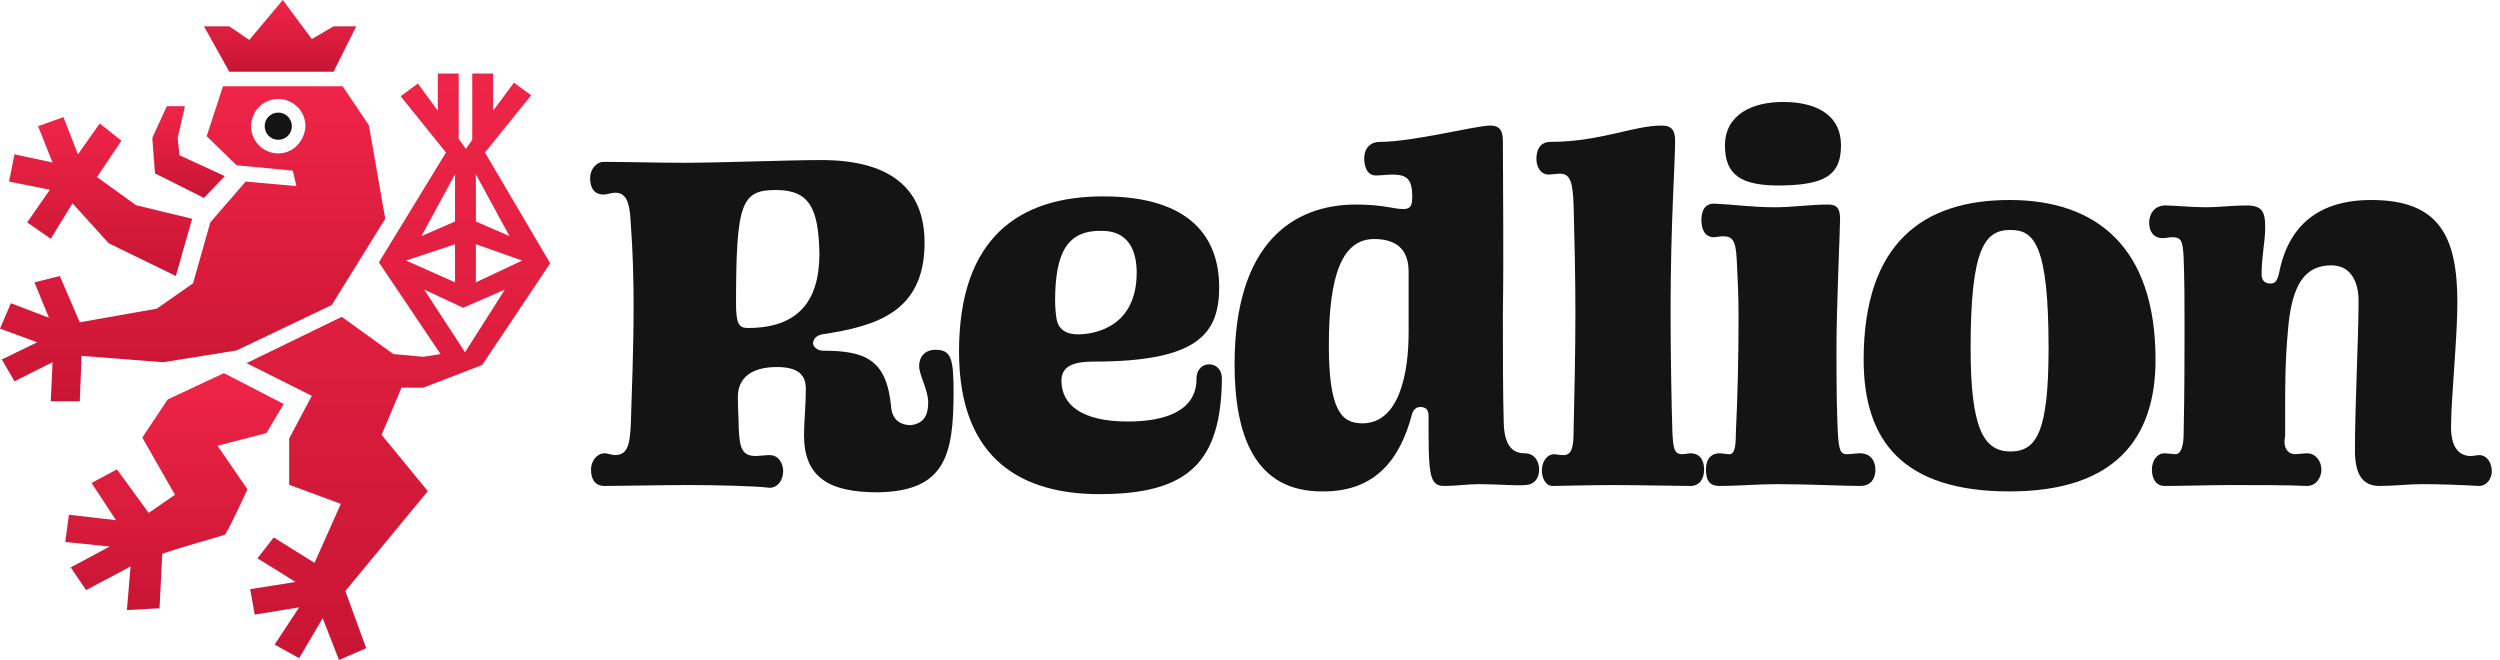 <svg width="250" height="66" viewBox="0 0 250 66" fill="none" xmlns="http://www.w3.org/2000/svg">
<path d="M92.82 40.245C92.82 38.974 91.914 37.521 91.914 36.613C91.914 35.705 92.457 34.979 93.545 34.979C95.086 34.979 95.358 35.796 95.358 39.155C95.358 45.51 94.542 49.142 87.744 49.232C82.849 49.232 80.402 47.689 80.402 43.513C80.402 42.151 80.583 40.608 80.583 38.883C80.583 37.521 79.858 36.704 77.683 36.704C75.144 36.704 73.785 37.794 73.785 39.7C73.785 40.699 73.875 42.06 73.875 42.877C73.966 44.875 74.238 45.601 75.598 45.601C75.87 45.601 76.595 45.51 76.957 45.51C77.864 45.51 78.317 46.327 78.317 47.144C78.317 47.87 77.864 48.778 76.957 48.778C75.507 48.597 71.609 48.506 68.89 48.506C66.08 48.506 61.91 48.597 60.46 48.597C59.463 48.597 59.1 47.87 59.1 46.963C59.1 46.055 59.735 45.329 60.46 45.329C60.732 45.329 61.276 45.51 61.457 45.51C62.726 45.51 62.998 44.602 63.089 42.242C63.179 39.155 63.361 34.888 63.361 30.531C63.361 27.716 63.27 24.993 63.089 22.542C62.998 20.908 62.907 19.273 61.548 19.273C61.095 19.273 60.732 19.455 60.369 19.455C59.372 19.455 59.01 18.729 59.01 17.821C59.01 16.913 59.644 16.187 60.369 16.187C62.907 16.187 65.536 16.278 68.437 16.278C71.972 16.278 78.951 16.005 82.124 16.005C88.65 16.005 92.457 18.547 92.457 24.267C92.457 31.257 87.563 32.619 82.215 33.436C81.671 33.527 81.308 33.89 81.308 34.344C81.308 34.616 81.671 35.07 82.305 35.07C86.566 35.07 88.65 35.978 89.104 40.608C89.194 41.879 89.919 42.514 91.098 42.514C92.457 42.333 92.82 41.425 92.82 40.245ZM77.592 19.001C74.147 19.001 73.603 20.272 73.603 30.349C73.603 32.346 73.875 32.8 74.782 32.8C79.677 32.8 81.943 30.258 81.943 25.356C81.852 20.817 80.946 19.001 77.592 19.001Z" fill="#141414"/>
<path d="M109.952 49.414C102.519 49.414 95.902 46.236 95.902 35.161C95.902 23.722 101.976 19.637 110.315 19.637C119.198 19.637 121.917 23.904 121.917 28.715C121.917 33.345 119.832 36.159 109.408 36.159C107.505 36.159 106.145 36.523 106.145 38.066C106.145 40.517 108.23 42.151 112.762 42.151C116.751 42.151 119.651 40.971 119.651 37.884C119.651 36.886 120.286 36.432 120.92 36.432C121.555 36.432 122.189 36.886 122.189 37.884C122.099 46.146 118.926 49.414 109.952 49.414ZM105.511 30.077C105.511 30.894 105.601 31.62 105.692 32.074C105.964 33.073 106.78 33.436 107.777 33.436C109.59 33.436 113.669 32.619 113.669 27.262C113.669 25.084 112.853 23.087 110.224 23.087C106.78 22.996 105.511 25.174 105.511 30.077Z" fill="#141414"/>
<path d="M147.932 48.415C146.754 48.415 145.575 48.597 144.397 48.597C142.856 48.597 142.856 47.235 142.856 41.606C142.856 40.971 142.584 40.699 142.04 40.699C141.678 40.699 141.406 40.88 141.224 41.334C140.046 45.873 137.599 49.142 132.341 49.142C125.362 49.232 123.458 43.331 123.458 36.432C123.458 24.267 129.35 20.454 135.604 20.454C138.324 20.454 139.411 20.908 140.318 20.908C141.134 20.908 141.224 20.454 141.224 19.637C141.224 17.912 140.68 17.458 139.23 17.458C138.686 17.458 138.052 17.549 137.599 17.549C136.692 17.549 136.42 16.641 136.42 15.824C136.42 14.916 136.964 14.19 137.961 14.19C141.315 14.19 147.569 12.556 149.02 12.556C149.926 12.556 150.289 13.009 150.289 14.099C150.289 18.456 150.379 25.447 150.289 31.348C150.289 35.524 150.289 39.428 150.379 42.423C150.47 44.602 151.286 45.329 152.464 45.329C153.461 45.329 153.914 46.146 153.914 46.963C153.914 47.78 153.461 48.506 152.464 48.506C151.92 48.597 149.473 48.415 147.932 48.415ZM136.239 42.333C139.955 42.333 140.862 37.249 140.862 33.254V27.172C140.862 24.902 139.593 23.904 137.417 23.904C134.245 23.904 132.885 27.444 132.885 34.525C132.885 41.062 134.154 42.333 136.239 42.333Z" fill="#141414"/>
<path d="M154.186 47.053C154.186 46.236 154.64 45.419 155.455 45.419C155.546 45.419 155.909 45.51 156.362 45.51C157.178 45.51 157.359 44.693 157.359 43.15C157.45 39.155 157.54 35.161 157.54 31.166C157.54 27.626 157.45 23.994 157.359 20.454C157.268 18.366 157.087 17.367 155.999 17.367C155.727 17.367 155.093 17.458 154.821 17.458C154.186 17.458 153.643 16.822 153.643 15.915C153.643 14.644 154.277 14.19 155.002 14.19C159.988 14.19 163.342 12.556 166.152 12.556C167.239 12.556 167.511 13.1 167.511 14.099C167.511 16.278 167.058 22.451 167.058 31.076C167.058 35.252 167.149 40.426 167.239 43.241C167.33 44.875 167.421 45.419 168.236 45.419C168.508 45.419 168.871 45.329 169.052 45.329C169.868 45.329 170.412 45.873 170.412 46.963C170.412 47.87 169.959 48.597 169.052 48.597C167.874 48.597 163.795 48.506 161.347 48.506C158.719 48.506 156.09 48.597 155.274 48.597C154.549 48.597 154.186 47.78 154.186 47.053Z" fill="#141414"/>
<path d="M177.482 20.726C179.295 20.726 181.017 20.454 182.83 20.454C183.736 20.454 184.008 20.908 184.008 21.906C184.008 22.905 183.646 30.622 183.646 34.979C183.646 36.341 183.646 39.882 183.736 42.151C183.827 44.693 183.918 45.419 184.643 45.419C185.187 45.419 185.549 45.328 186.002 45.328C187.09 45.328 187.543 46.146 187.543 46.963C187.543 47.87 187.09 48.597 186.002 48.597C184.643 48.597 180.564 48.415 177.754 48.415C175.669 48.415 173.856 48.597 171.953 48.597C171.046 48.597 170.593 48.143 170.593 46.963C170.593 45.873 171.137 45.328 171.953 45.328C172.224 45.328 172.587 45.419 172.95 45.419C173.493 45.419 173.584 44.511 173.584 43.331C173.765 39.7 173.856 35.615 173.856 31.529C173.856 29.714 173.765 27.626 173.675 25.992C173.584 23.994 173.222 23.631 172.315 23.631C171.862 23.631 171.59 23.722 171.409 23.722C170.412 23.722 170.14 22.814 170.14 21.997C170.14 21.18 170.412 20.363 171.409 20.363C173.403 20.454 175.216 20.726 177.482 20.726ZM184.099 14.553C184.099 17.458 182.558 18.456 178.298 18.547C174.037 18.638 172.496 17.458 172.496 14.553C172.496 11.466 175.216 10.195 178.298 10.195C181.47 10.195 184.099 11.375 184.099 14.553Z" fill="#141414"/>
<path d="M200.959 49.142C190.263 49.142 186.365 44.058 186.365 35.978C186.365 24.267 192.348 20 200.959 20C209.57 20 215.553 24.63 215.553 35.978C215.553 43.694 211.655 49.142 200.959 49.142ZM201.05 22.996C198.512 22.996 197.061 24.721 197.061 34.798C197.061 42.787 198.33 45.147 201.05 45.147C203.678 45.147 204.857 43.15 204.857 34.798C204.857 24.448 203.406 22.996 201.05 22.996Z" fill="#141414"/>
<path d="M229.512 45.419C229.693 45.419 230.418 45.329 230.69 45.329C231.597 45.329 232.14 46.146 232.14 46.963C232.14 47.78 231.597 48.597 230.69 48.597C228.877 48.506 225.977 48.506 223.257 48.506C220.719 48.506 218.362 48.597 216.459 48.597C215.552 48.597 215.19 47.78 215.19 46.963C215.19 46.146 215.643 45.329 216.459 45.329C216.64 45.329 217.365 45.419 217.547 45.419C218.181 45.419 218.362 44.33 218.362 43.422C218.453 39.155 218.453 35.796 218.453 32.71C218.453 30.349 218.453 28.08 218.362 25.719C218.272 23.994 218.091 23.722 217.184 23.722C216.912 23.722 216.64 23.813 216.278 23.813C215.371 23.813 214.918 23.177 214.918 22.269C214.918 21.362 215.462 20.544 216.55 20.544C217.365 20.544 219.088 20.726 220.629 20.726C221.988 20.726 223.167 20.544 224.617 20.544C226.158 20.544 226.52 21.089 226.52 22.723C226.52 24.176 226.158 25.628 226.158 27.444C226.158 28.08 226.52 28.352 227.064 28.352C227.518 28.352 227.699 28.08 227.88 27.444C228.787 22.542 231.868 20 237.126 20C243.924 20 245.737 23.631 245.737 30.258C245.737 33.799 245.103 39.882 245.103 42.696C245.103 44.511 245.737 45.601 247.097 45.601C247.278 45.601 247.731 45.51 247.913 45.51C248.728 45.51 249.182 46.327 249.182 47.144C249.182 47.78 248.728 48.597 247.913 48.597C246.372 48.506 244.105 48.415 242.202 48.415C240.842 48.415 239.483 48.597 237.942 48.597C236.129 48.597 235.494 47.235 235.494 45.056C235.494 40.426 235.857 33.799 235.857 30.077C235.857 28.261 235.132 26.536 233.138 26.536C230.599 26.536 229.149 28.261 228.787 33.163C228.515 36.069 228.515 38.611 228.515 41.243V43.604C228.243 44.875 228.877 45.419 229.512 45.419Z" fill="#141414"/>
<path d="M2.719 22.242L5.076 23.876L7.251 20.336L10.877 24.33L17.585 27.598L19.216 21.879L13.597 20.517L9.699 17.703L12.146 14.072L9.971 12.347L7.795 15.433L6.345 11.711L3.807 12.619L5.257 16.25L1.45 15.433L0.906 18.157L4.985 18.974L2.719 22.242Z" fill="url(#paint0_linear)"/>
<path d="M20.395 19.791L22.48 17.612L17.948 15.524L17.767 13.799L18.492 10.622H16.679L15.229 13.799L15.5 17.34L20.395 19.791Z" fill="url(#paint1_linear)"/>
<path d="M33.357 7.172L35.623 2.633H33.357L31.181 3.904L28.281 0L24.927 3.994L22.933 2.633H20.395L22.933 7.172H33.357Z" fill="url(#paint2_linear)"/>
<path d="M26.649 43.304L28.372 40.399L22.389 37.312L16.769 39.945L14.231 43.758L17.494 49.477L14.866 51.293L11.693 46.935L9.155 48.297L11.602 52.019L6.889 51.475L6.526 54.198L10.968 54.652L7.07 56.74L8.611 59.01L13.053 56.649L12.69 61.007L15.953 60.825L16.225 55.378C18.038 54.743 22.299 53.563 22.48 53.472C22.752 53.29 24.746 48.933 24.746 48.933L21.755 44.575L26.649 43.304Z" fill="url(#paint3_linear)"/>
<path d="M7.977 40.127L8.158 35.587L16.316 36.223L23.658 35.043L33.176 30.503L38.524 21.879L36.892 12.528L34.264 8.625H22.299L20.667 13.618L23.658 16.523L29.278 17.067L29.641 18.611L24.565 18.157L21.029 22.242L19.307 28.325L15.681 30.867L7.977 32.228L5.983 27.598L3.444 28.234L4.895 31.774L1.088 30.322L0 32.864L3.716 34.226L0.181 35.95L1.45 38.129L5.257 36.223L5.076 40.127H7.977ZM27.828 15.342C26.378 15.342 25.108 14.162 25.108 12.619C25.108 11.166 26.287 9.895 27.828 9.895C29.278 9.895 30.547 11.076 30.547 12.619C30.456 14.162 29.278 15.342 27.828 15.342Z" fill="url(#paint4_linear)"/>
<path d="M48.495 15.252L53.118 9.532L51.395 8.261L49.31 11.076V7.354H47.226V13.981L46.591 14.889L45.866 13.89V7.354H43.781V11.076L41.787 8.352L40.065 9.623L44.597 15.252L37.889 26.237L44.053 35.406L42.331 35.678L39.34 35.406L34.173 31.684L24.655 36.314L31.182 39.582L28.916 43.849V48.479L34.082 50.385L31.454 56.286L27.375 53.744L25.743 55.832L29.55 58.193L25.018 58.919L25.471 61.461L29.913 60.734L27.465 64.457L29.913 65.818L32.269 61.824L33.901 66L36.62 64.82L34.535 59.1L42.784 49.114L38.161 43.486L40.156 38.765H42.331L48.223 36.495L55.021 26.327L48.495 15.252ZM47.588 17.43L50.942 23.604L47.588 22.151V17.43ZM45.504 17.43V22.151L42.15 23.604L45.504 17.43ZM45.504 24.421V28.234L40.609 26.055L45.504 24.421ZM46.501 35.224L42.422 28.96L46.319 30.776L50.489 28.96L46.501 35.224ZM47.588 28.234V24.421L52.211 26.055L47.588 28.234Z" fill="url(#paint5_linear)"/>
<path d="M27.827 13.981C28.578 13.981 29.187 13.371 29.187 12.619C29.187 11.867 28.578 11.257 27.827 11.257C27.076 11.257 26.468 11.867 26.468 12.619C26.468 13.371 27.076 13.981 27.827 13.981Z" fill="#141414"/>
<defs>
<linearGradient id="paint0_linear" x1="10.061" y1="11.711" x2="10.061" y2="27.598" gradientUnits="userSpaceOnUse">
<stop stop-color="#EF2548"/>
<stop offset="1" stop-color="#C91534"/>
</linearGradient>
<linearGradient id="paint1_linear" x1="18.854" y1="10.622" x2="18.854" y2="19.791" gradientUnits="userSpaceOnUse">
<stop stop-color="#EF2548"/>
<stop offset="1" stop-color="#C91534"/>
</linearGradient>
<linearGradient id="paint2_linear" x1="28.009" y1="0" x2="28.009" y2="7.172" gradientUnits="userSpaceOnUse">
<stop stop-color="#EF2548"/>
<stop offset="1" stop-color="#C91534"/>
</linearGradient>
<linearGradient id="paint3_linear" x1="17.449" y1="37.312" x2="17.449" y2="61.007" gradientUnits="userSpaceOnUse">
<stop stop-color="#EF2548"/>
<stop offset="1" stop-color="#C91534"/>
</linearGradient>
<linearGradient id="paint4_linear" x1="19.262" y1="8.625" x2="19.262" y2="40.127" gradientUnits="userSpaceOnUse">
<stop stop-color="#EF2548"/>
<stop offset="1" stop-color="#C91534"/>
</linearGradient>
<linearGradient id="paint5_linear" x1="39.838" y1="7.354" x2="39.838" y2="66" gradientUnits="userSpaceOnUse">
<stop stop-color="#EF2548"/>
<stop offset="1" stop-color="#C91534"/>
</linearGradient>
</defs>
</svg>
